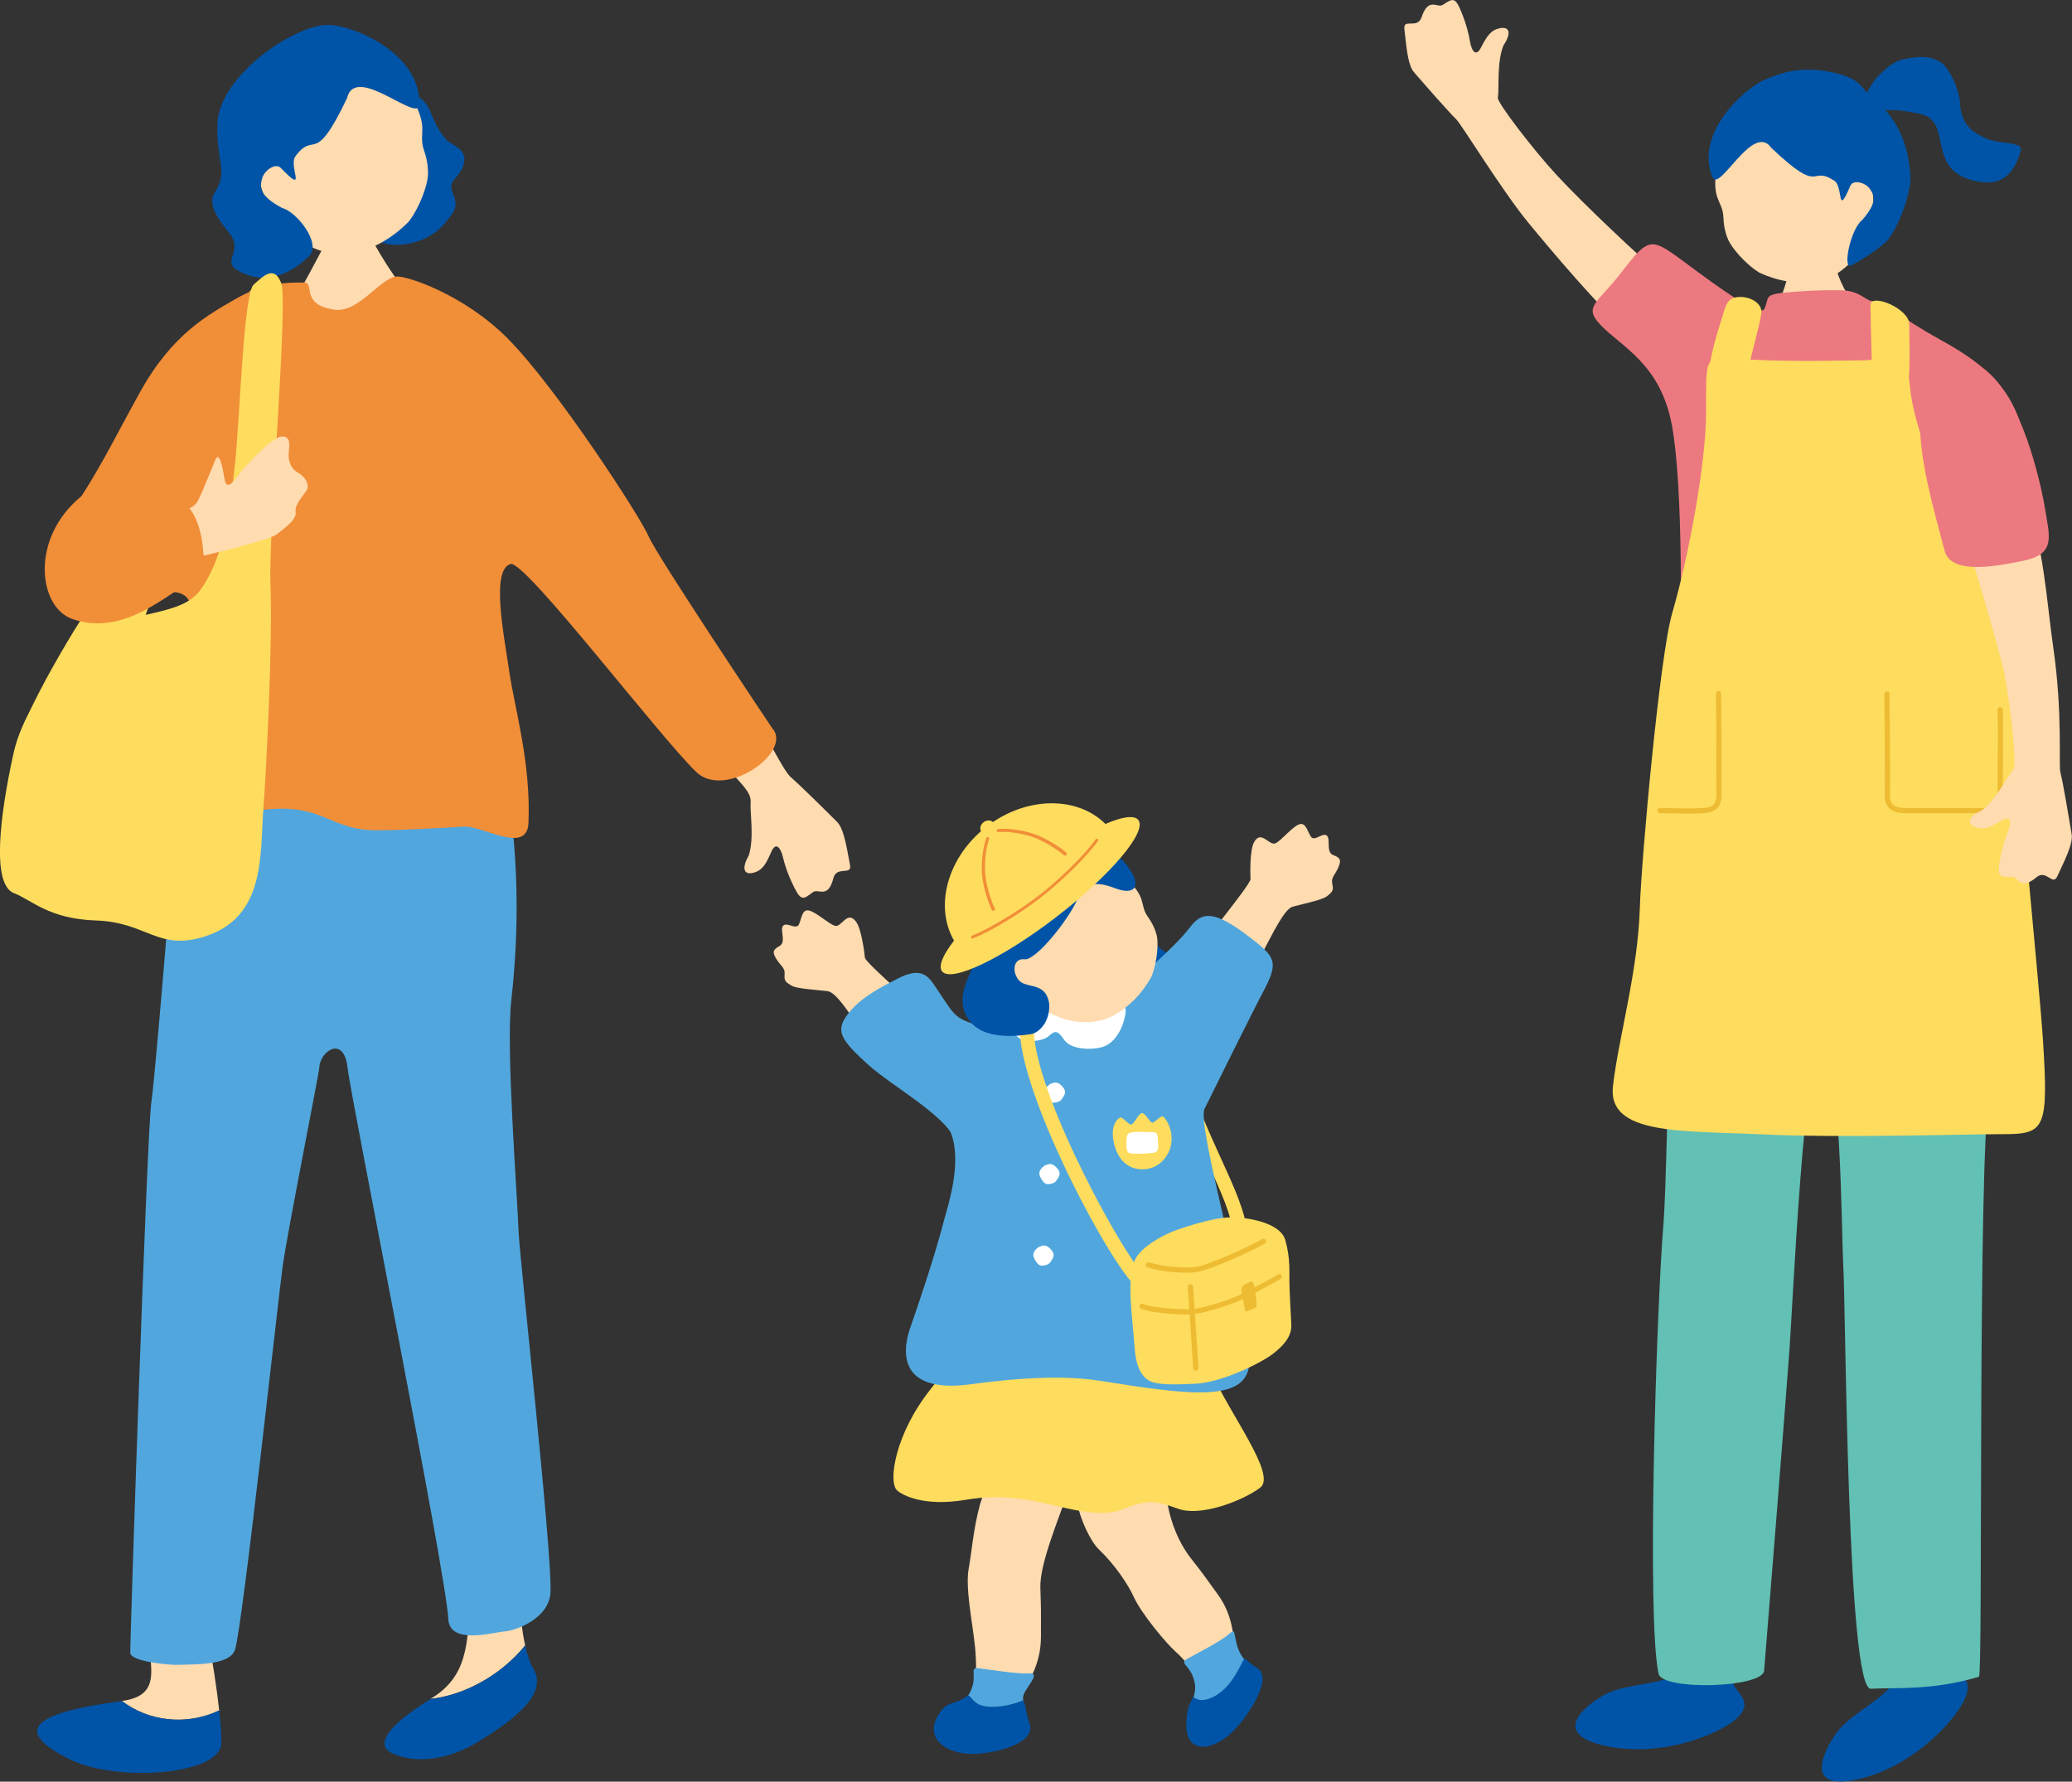 <?xml version="1.0" encoding="UTF-8"?>
<svg id="_レイヤー_2" data-name="レイヤー 2" xmlns="http://www.w3.org/2000/svg" width="175.72" height="151.09" viewBox="0 0 175.72 151.09">
  <rect x="0" y="0" width="175.72" height="151.09" fill="#333333" stroke="none"/>
  <defs>
    <style>
      .cls-1 {
        fill: #51a7dd;
      }

      .cls-1, .cls-2, .cls-3, .cls-4, .cls-5, .cls-6, .cls-7, .cls-8, .cls-9 {
        stroke-width: 0px;
      }

      .cls-2 {
        fill: #62c0b4;
      }

      .cls-3 {
        fill: #fff;
      }

      .cls-4 {
        fill: #ffdbb0;
      }

      .cls-5 {
        fill: #f18e38;
      }

      .cls-6 {
        fill: #edbc32;
      }

      .cls-7 {
        fill: #fedc5e;
      }

      .cls-8 {
        fill: #ed7980;
      }

      .cls-9 {
        fill: #0054a7;
      }
    </style>
  </defs>
  <g id="contents">
    <g>
      <g>
        <path class="cls-9" d="M96.6,77.53c.58,1.09,1.15,2.67,2.33,3.25,1.04.52,1.54,1.85.39,3.24-.61.74-2.11,1.62-3.74,1.43-1.58-.18-2.02-.58-2.54-2.27-.5-1.59.16-2.74.85-4.16s2.35-2.16,2.71-1.49Z"/>
        <g>
          <path class="cls-4" d="M86.95,123.79c-2.01-.77-3.53,2.67-3.85,3.83-.56,2.04-.73,4.29-.94,5.35-.32,1.66.31,4.56.52,6.61.11,1.11.28,3.48-.47,4.26-.07.08-.15.4.21.55.35.14,4.24.52,4.18-.12-.03-.26.12-.57.23-.83.42-.96,1.45-2.31,1.45-4.66,0-2.34.02-1.99-.05-4.1-.08-2.1,1.65-6.07,2.19-7.79.73-2.32-1.38-2.31-3.46-3.11Z"/>
          <path class="cls-1" d="M83,141.47c1.36.19,3.46.5,4.29.44.83-.06.14.74-.29,1.43-.34.54-.25.72-.14,1.43.11.7-1.29.83-2.9.87s-3.13-.71-2.6-1.14c.52-.43.87-.66,1.13-1.58.27-.94-.24-1.56.52-1.45Z"/>
          <path class="cls-9" d="M82.04,143.8c-1.1.85-1.6.38-2.32,1.41-1.47,2.1.37,3.49,2.69,3.53,1.63.03,5.58-.8,4.89-2.63-.29-.77-.36-2.02-.61-1.89-.93.41-2.48.69-3.44.41-.76-.22-1.01-1.01-1.21-.83Z"/>
        </g>
        <g>
          <path class="cls-4" d="M105.48,140.77c-.35-.25-.6-.54-.7-1-.22-1.03-.21-2.78-1.49-4.54s-1.07-1.52-2.27-3.05c-1.2-1.53-1.88-3.49-2.1-5.3-.47-3.78-4.24-4.24-6.3-3.6-2.96.92-.81,6.81.59,8.13,1.39,1.33,2.49,3.02,2.92,3.97.67,1.48,2.77,3.97,3.52,4.64.8.72,2.16,2.15,1.89,3.39-.05.23-.11.4-.18.54,1.92.12,3.53-1.29,4.14-3.17Z"/>
          <path class="cls-1" d="M100.69,140.67c1.2-.66,2.85-1.5,3.48-2.05.63-.55.42-.29.74.91.09.34.34.96.85,1.46s-.53,1.44-1.8,2.44c-1.27,1-2.93,1.31-2.77.65.16-.66.3-1.05-.04-1.94-.35-.92-1.12-1.1-.46-1.47Z"/>
          <path class="cls-9" d="M105.6,140.65c-.2-.18-.93,2.61-3,3.38-1.07.4-1.37-.22-1.43-.09-.29.61-.52.89-.56,2.21-.08,2.64,2.17,2.37,3.88.75,1.19-1.14,3.6-4.57,2.1-5.46-.43-.26-.72-.53-.99-.78Z"/>
        </g>
        <path class="cls-4" d="M79.33,87.06c-.64-.95-5.92-5.34-5.98-5.85-.05-.51-.3-2.43-.74-3.03-.76-1.05-1.25.52-1.81.33-.56-.19-1.55-1.13-2.17-1.29-.63-.16-.63.67-.88,1.18-.25.52-1.18-.37-1.4.22-.15.4.32,1.3-.25,1.61-.57.32-.61.53-.25,1.11s.75.73.69,1.3c-.05.57.11.65.56.93.45.28,1.86.34,3.06.48,1.2.14,2.96,4.15,5.77,6.74.92.85,4.72-1.76,3.4-3.73Z"/>
        <path class="cls-1" d="M81.1,97.08c-.28-2.16-5.35-4.86-7.53-6.84-2.17-1.98-2.7-2.74-1.82-4.03,1.12-1.65,3.2-2.59,4.22-3.14,2.34-1.26,2.82-.2,3.63,1.02,1.77,2.63,1.21,2.15,5.34,3.53.93.31-3.04,15.62-3.85,9.47Z"/>
        <path class="cls-7" d="M82.79,108.75c1.33-.74,6.13-.28,8.94-.39,2.72-.11,4.06.44,7.07-.06,2.36-.39,1.53,2.22,3.81,7.77,1.51,3.67,5.73,8.98,4.26,10.09s-5.01,2.47-6.92,1.8c-1.9-.67-2.51-.87-4.86.07-2.05.83-5.33-.41-7.94-.83-2.18-.35-3.59-.28-5.33,0-3.35.56-5.23-.34-5.75-.82-.76-.7-.18-4.81,2.92-8.66,3.11-3.85,2.11-7.41,3.79-8.97Z"/>
        <path class="cls-4" d="M100.89,81.65c.49-1.04,5.18-6.59,5.16-7.1-.02-.51-.06-2.44.29-3.1.6-1.15,1.31.33,1.84.06.52-.26,1.36-1.34,1.96-1.59.6-.25.72.57,1.04,1.04.32.47,1.12-.54,1.42,0,.2.37-.13,1.33.48,1.56.61.23.68.44.41,1.06s-.63.83-.5,1.39c.13.55-.01.66-.41,1-.4.34-1.79.61-2.95.92-1.17.32-2.99,5.56-5.39,8.53-.79.98-4.36-1.63-3.34-3.78Z"/>
        <path class="cls-7" d="M105.24,105.36c-.29,0-.55-.22-.58-.51-.24-1.87-1.1-3.74-2.17-6.09-.52-1.13-1.1-2.41-1.69-3.85-.12-.3.02-.65.32-.77.3-.12.65.02.77.32.58,1.42,1.16,2.69,1.67,3.81,1.12,2.45,2.01,4.38,2.27,6.43.04.32-.19.62-.51.66-.03,0-.05,0-.08,0Z"/>
        <path class="cls-1" d="M102.17,94c.95-1.92,4.04-8.17,4.97-9.92,1.35-2.55,1.02-2.93-1.22-4.65-3.55-2.74-4.26-1.75-5.21-.53-1.34,1.7-7.27,7.06-8.8,7.04-1.13-.02-.94.05-2.6-.45-1.21-.36-4.79,1.21-6.59,2.36-1.55.99-3.29,5.15-2.1,8.15,1.01,2.54-.22,6.21-.49,7.23-.88,3.44-2.44,7.96-2.93,9.35-.84,2.4-.69,5.6,5.13,4.81,1.66-.22,6.9-.94,10.92-.3,7.15,1.13,12.12,1.87,12.66-1.12.64-3.51-4.52-20.42-3.75-21.97Z"/>
        <path class="cls-3" d="M89.03,91.95c-.24.19-.57.48-.36.92.21.45.44.68.72.64.52-.07.58-.16.81-.53s.13-.61-.2-.94c-.33-.33-.6-.26-.97-.1Z"/>
        <path class="cls-3" d="M88.57,98.86c-.24.19-.57.48-.36.92.21.45.44.68.72.64.52-.07.58-.16.81-.53.23-.37.13-.61-.2-.94-.34-.33-.6-.26-.97-.1Z"/>
        <path class="cls-3" d="M88.06,105.77c-.24.19-.57.48-.36.92.21.45.44.68.72.64.52-.07.58-.16.81-.53s.13-.61-.2-.94c-.34-.33-.6-.26-.97-.1Z"/>
        <g>
          <path class="cls-7" d="M95,94.76c-.67.4-.81,1.45-.4,2.63.41,1.19,1.22,1.76,2.27,1.77.95.01,1.8-.51,2.26-1.5.38-.81.33-2.08-.46-2.96-.16-.18-.72.46-.92.51-.19.04-.63-.82-.89-.82-.28,0-.69.94-.93.97-.22.03-.77-.69-.94-.59Z"/>
          <path class="cls-3" d="M97.32,96c.76,0,.86-.03.88.76.01.54.16.94-.45,1.01-.61.07-.97.07-1.52.06-.55,0-.65-.05-.7-.61-.03-.28-.01-.94.14-1.08.22-.19,1.11-.15,1.65-.15Z"/>
        </g>
        <path class="cls-3" d="M86.28,85.36c-.93.65-.61,2.13.14,2.67.47.33,1.9.38,2.55-.19.44-.39.68-.56,1.27.33.56.85,2.37.91,3.31.6.82-.27,1.64-1.24,1.9-2.82.2-1.24-1.24-.48-2.31-.19-1.6.42-2.82.27-3.83-.28-1.11-.6-1.81-.97-3.03-.12Z"/>
        <g>
          <path class="cls-7" d="M96.23,114.41c-.16-2.56-.76-5.99.05-7.63.49-1.01,2.31-2.07,3.61-2.51,3.65-1.24,4.75-1.12,6.12-.89.72.12,2.67.57,3,1.8.45,1.62.32,2.86.34,3.47.02,1.22.09,2.07.16,3.61.03.63-.1,1.43-1.57,2.56-1.13.86-4.5,2.47-6.64,2.53-1.16.04-2.79.14-3.61-.16-1.04-.38-1.38-1.68-1.45-2.77Z"/>
          <path class="cls-6" d="M100.58,107.93c-1.11,0-2.48-.19-3.25-.45-.12-.04-.18-.16-.14-.28.04-.12.17-.18.28-.14,1.05.35,3.31.57,4.26.32,1.01-.27,4.08-1.57,5.3-2.3.11-.06.24-.03.3.08.06.1.03.24-.08.3-1.27.76-4.36,2.07-5.42,2.35-.32.09-.76.12-1.26.12Z"/>
          <path class="cls-6" d="M101.41,116.25c-.12,0-.21-.09-.22-.21-.05-.64-.14-2.08-.23-3.5-.09-1.4-.18-2.79-.23-3.4,0-.12.08-.23.21-.24.13,0,.23.08.24.2.04.61.13,2,.23,3.4.09,1.42.19,2.86.23,3.5,0,.12-.08.23-.21.24,0,0-.01,0-.02,0Z"/>
          <path class="cls-6" d="M101.08,111.49h-.08c-.77-.02-3.13-.06-4.24-.5-.11-.04-.17-.17-.13-.29.05-.11.17-.17.29-.13,1.04.41,3.33.45,4.09.46h.06c.54.01,2.94-.69,3.89-1.14.95-.44,2.71-1.37,3.42-1.81.11-.06.24-.03.3.07.06.1.03.24-.07.3-.73.44-2.51,1.38-3.47,1.83-.95.45-3.39,1.18-4.07,1.18Z"/>
          <path class="cls-6" d="M105.52,108.97c.31-.2.67-.42.77-.17.1.25.23,1.18.26,1.59.02.41.09.49-.44.67-.53.18-.49.35-.61-.41-.11-.76-.43-1.41.02-1.69Z"/>
        </g>
        <path class="cls-7" d="M96.92,109.44c-.12,0-.24-.04-.35-.11-2.17-1.58-9.77-15.84-10.07-21.7-.02-.33.23-.6.56-.62.32-.02.6.23.62.56.29,5.7,7.97,19.63,9.59,20.8.26.19.32.56.13.82-.12.16-.3.24-.48.24Z"/>
        <g>
          <path class="cls-4" d="M88.86,85.82c2.03,1.13,4.16,1.07,5.55.31,1.39-.77,2.46-1.9,3.24-3.3.52-1.29.59-2.86.46-3.45-.12-.54-.39-1.11-.74-1.6-.83-1.14.08-1.62-2.22-3.59-.7-.6-4.34-3.1-8.19-1.23-3.38,1.65-2.35,10.5,1.9,12.87Z"/>
          <path class="cls-9" d="M95.71,73.57c-1.19-1.63-2.46-1.71-3.88-1.67-1.72.04-2.38-.72-4.08-.16-2.38.78-4.05,2.33-4.46,3.23-1.33,2.96-.34,4.91-.48,6.06-.15,1.22-1.7,2.94-1.01,4.78.63,1.68,2.44,2.37,5.62,1.89.74-.11,1.66-1.13,1.56-2.58-.26-1.72-1.6-1.34-2.36-1.81-.78-.49-.86-2.1.28-1.96.94.11,3.72-3.34,4.47-5.09.64-1.49,1.65-1.53,3.24-.92,1.55.59,2.3-.11,1.09-1.77Z"/>
        </g>
        <g>
          <path class="cls-7" d="M81.32,80.38c-2.26-2.93-1.2-7.54,2.36-10.29,3.57-2.75,8.29-2.6,10.55.33.04.05.07.1.1.14l-12.84,10.03c-.06-.07-.12-.14-.18-.22Z"/>
          <path class="cls-7" d="M79.89,82.37c.76.99,5.11-1.08,9.71-4.62,4.6-3.54,7.7-7.22,6.94-8.21s-5.11,1.08-9.71,4.62c-4.6,3.54-7.7,7.22-6.94,8.21Z"/>
          <path class="cls-7" d="M83.24,70.56c.19.24.56.26.85.04.28-.22.36-.59.17-.83-.19-.24-.56-.26-.85-.04-.28.22-.36.59-.17.83Z"/>
          <path class="cls-5" d="M88.28,76.09c.12-.09.24-.18.35-.27,1.5-1.2,3.59-3.22,4.49-4.51.04-.06.03-.14-.03-.17-.06-.03-.15,0-.19.06-.89,1.27-2.95,3.26-4.42,4.44-1.78,1.43-4.43,3.06-6.03,3.7-.07.03-.12.11-.1.17.02.07.09.09.17.07,1.55-.62,3.96-2.08,5.77-3.48Z"/>
          <g>
            <path class="cls-5" d="M90.42,72.51s0,0,.01-.01c.06-.05.07-.14.02-.18-.42-.4-1.67-1.19-2.54-1.52-.82-.32-2.2-.59-3.24-.5-.07,0-.14.07-.15.14,0,.07.05.12.12.12,1-.09,2.33.18,3.12.49.84.32,2.08,1.1,2.47,1.48.04.04.12.04.18,0Z"/>
            <path class="cls-5" d="M84.32,77.21c.06-.04.08-.12.05-.17-.27-.48-.7-1.87-.8-2.76-.1-.85-.01-2.2.32-3.15.03-.07-.01-.14-.08-.15-.07-.01-.15.03-.17.1-.35.98-.44,2.38-.34,3.26.1.93.54,2.34.83,2.85.03.06.11.07.18.03,0,0,0,0,.01,0Z"/>
          </g>
        </g>
      </g>
      <g>
        <g>
          <path class="cls-9" d="M160.25,143.12c-1.15,1.32-3.58,2.43-4.62,3.99-1.41,2.11-2.28,4.91,2.38,3.67,4.65-1.24,8.31-5.38,8.79-7.17.48-1.75-1.43-1.62-1.76-2.36-1.47.95-3.11,1.66-4.79,1.86Z"/>
          <path class="cls-9" d="M163.15,132.11s-5.07,1.32-4.99,2.17,2.59,5.24,2.72,7.33c.04.55-.22,1.04-.63,1.51,1.68-.21,3.32-.92,4.79-1.86,0-.02-.02-.03-.02-.05-.27-.79-1.06-8.06-1.86-9.1Z"/>
        </g>
        <g>
          <path class="cls-9" d="M141.84,142.2c-1.61.69-4.28.64-5.89,1.59-2.18,1.29-4.18,3.44.55,4.34,4.73.9,9.82-1.24,11.03-2.65,1.19-1.37-.58-2.08-.57-2.89-1.73.22-3.52.15-5.12-.4Z"/>
          <path class="cls-9" d="M149.22,133.53s-5.14-1.01-5.44-.2c-.3.81.06,5.84-.73,7.78-.21.51-.65.85-1.22,1.09,1.6.54,3.39.61,5.12.4,0-.02,0-.03,0-.05.1-.83,2.54-7.72,2.27-9.01Z"/>
        </g>
        <path class="cls-2" d="M167.16,66.17c1.01.22,3.4,5.55,3.04,14.8-.15,3.72-1.2,10.02-1.49,11.69-1.01,5.72-.52,49.42-.88,49.53-3.91,1.19-7.15.91-9.17,1.02-2.02.12-2.12-32.12-2.34-35.96-.16-2.79-.16-18.11-1.92-18.28-1.38-.13-2.36,21.58-2.64,25.49-.29,4.05-2.05,26.15-2.15,27.22-.15,1.47-8.64,1.7-8.95.26-1.03-4.71-.17-31.1.41-38.11.46-5.64.56-36.95,2.18-36.75.83.1,23.93-.91,23.93-.91Z"/>
        <path class="cls-4" d="M151.73,20.77c.2,0,3.46.03,3.7,0,.1.42.29,2.1.49,2.64.51,1.36,1.58,2.95,2.46,4.07,2.25,3.06-10.5,2.29-9.25.87,1.15-1.29,2.18-3.35,2.58-5.38.14-.75.02-1.93.02-2.21Z"/>
        <path class="cls-4" d="M158.44,19.87c-.94,2.37-2.74,3.74-4.39,4s-3.27-.03-4.83-.74c-1.28-.79-2.35-2.14-2.63-2.74-.26-.56-.41-1.24-.43-1.92-.05-1.57-1.12-1.38-.51-4.66.19-1,1.57-5.65,5.97-6.58,3.87-.82,8.78,7.7,6.81,12.65Z"/>
        <path class="cls-9" d="M150.2,12.51c-1.57-2.15-4.4,3.89-4.97,2.51-1.53-3.68,2.67-7.5,4.41-8.25,1.84-.79,3.51-1.18,6.07-.56,2.26.55,2.15,1.36,3.07,2.08,2.36,1.84,3.15,4.4,3.24,6.8.04,1.1-.85,3.9-1.9,5.23-.4.51-2.12,1.69-3.12,2.19-.78.4-.05-3.13.93-3.85,1.35-1.57,1.01-2.11.64-2.65s-1.42-.81-1.65-.25c-1.17,2.76-.57.07-1.36-.44-2.15-1.37-.97,1.37-5.36-2.8Z"/>
        <path class="cls-9" d="M157.47,9.48c.46-.76,1.13-2.34,1.76-2.97.64-.64,1.33-1.33,2.3-1.51,1.51-.29,2.28-.2,3.06.28.68.42,1.67,2.39,1.65,3.75.19,1.79,1.39,2.34,2.2,2.71,1.15.53,3.17.22,2.93,1.06-.7,2.48-2.08,2.85-3.54,2.61-4.71-.78-2.08-5.12-4.96-5.74-2.88-.62-3.11-.22-5.39-.2Z"/>
        <path class="cls-4" d="M137.93,28.02c-1.94-1.52-6.59-7.02-8.37-9.2-2.17-2.65-5.6-8.24-6.05-8.69-.7-.69-2.46-2.7-3.58-3.99-.46-.52-.61-1.58-.83-3.69-.1-.93,1.11.05,1.46-.99.59-1.76,1.33-.74,1.8-1.05.82-.53,1.03-.7,1.53.5.5,1.21.68,2.04.78,2.63.1.59.44,1.44.94.47.5-.97.84-1.47,1.6-1.62s1.03.36.29,1.47c-.58,1.47-.34,3.55-.47,4.45-.05.39,2.96,4.35,5,6.55,2.28,2.47,7.12,7.02,8.84,8.45,2.79,2.31-1.12,6.14-2.93,4.72Z"/>
        <path class="cls-8" d="M143.28,22.54c2.2,1.63,5.99,4.44,6.35,3.65.49-1.07-.22-1.25,2.58-1.45,2.08-.15,3.15-.14,3.96-.12,1.46.03,1.93.75,2.49.89,1.84.44,2,1.15,5.98,3.35,2.78,1.53,5.36,3.37,6.5,6.48,1.29,3.52-.51,1.36-2.59,5.57-1.68,3.39.59,9.42.59,15.42,0,2.77.46,8.63.53,13.62.03,2.11-9.47,2-11.28,1.75-1.52-.21-7.79-.49-9.87.12-1.42.42-7.57.24-7.66-2.1-.25-6.32,1.68-9.5,1.67-12.62,0-3.19.26-15.54-.73-20.98-.96-5.28-4.31-6.71-6.07-8.57-1.5-1.58-.24-1.82,1.79-4.47,2.45-3.18,2.52-2.93,5.76-.54Z"/>
        <g>
          <path class="cls-7" d="M146.77,30.4c4.66.33,9.09.16,11.01.16,2.72,0,3.88-1.28,4.2,2.24.32,3.52,2.65,9.45,6.17,14.41,3.52,4.96,2.63,7.2,2.63,11.21s2.14,24.56,2.48,29.83c.48,7.52.14,7.93-3.38,7.93s-13.5.34-20.39.02c-6.88-.32-13.19.07-12.7-4.1.48-4.16,2.12-9.69,2.28-15.13.12-4,1.68-21.31,2.74-24.96,1.44-4.96,2.88-12.81,2.88-17.13s-.16-4.64,2.08-4.48Z"/>
          <path class="cls-7" d="M146.23,26.33c-.7,2.25-1.3,4.01-1.33,5.94-.01,1.1.23,1.85,1.42,1.78,1.2-.07,1.73,0,1.75-1.37.02-1.36,1.35-5.57,1.31-6.29-.04-.72-1-1.28-1.97-1.2-.61.05-.93.3-1.19,1.15Z"/>
          <path class="cls-7" d="M158.62,25.87c0-1.04,3.3.27,3.3,1.64s.07,2.65-.01,4.17c-.08,1.52-.47,1.2-1.68,1.12-.64-.04-1.41.21-1.48-1.88-.08-2.44-.12-4.8-.12-5.04Z"/>
          <path class="cls-6" d="M168.79,68.96h-7.2c-.65,0-1.1-.14-1.39-.44-.35-.36-.38-.89-.36-1.26.02-.56,0-3.27-.01-5.45,0-1.25-.02-2.37-.02-2.95,0-.12.1-.22.22-.22s.22.1.22.22c0,.58,0,1.7.02,2.94.02,2.3.03,4.9.01,5.47-.02.45.06.75.24.94.2.21.55.31,1.07.31h7.2c.12,0,.22.1.22.22s-.1.22-.22.22Z"/>
          <path class="cls-6" d="M169.63,68.09c-.12,0-.22-.1-.22-.22,0-.17,0-.58,0-1.13.01-1.93.04-5.52,0-6.55,0-.12.09-.22.21-.23.1,0,.22.09.23.21.05,1.03.02,4.63,0,6.57,0,.54,0,.95,0,1.12,0,.12-.1.22-.22.22Z"/>
          <path class="cls-6" d="M142.91,68.99c-.86,0-1.75-.02-2.13-.03-.12,0-.21-.11-.21-.23,0-.12.1-.22.23-.21.78.03,2.81.06,3.67,0,.8-.05,1.09-.34,1.09-1.1,0-1.71,0-7.39-.03-8.61,0-.12.09-.22.21-.22.13,0,.22.09.22.21.03,1.19.03,6.43.03,8.62,0,.99-.46,1.47-1.49,1.54-.39.03-.98.04-1.58.04Z"/>
        </g>
        <path class="cls-4" d="M171.91,43.43c1.32,1.95,1.7,7.92,2.22,11.47.81,5.59.45,9.95.6,10.57.24.95.68,3.59.96,5.27.11.69-.31,1.67-1.22,3.58-.4.85-.92-.63-1.77.08-1.43,1.19-1.52-.07-2.08-.05-.97.03-1.25.06-1.04-1.23.21-1.29.49-2.09.72-2.64.23-.55.38-1.45-.56-.89-.94.56-1.49.82-2.21.55-.72-.27-.69-.85.52-1.4,1.26-.94,2.15-2.85,2.73-3.55.25-.3-.23-5.25-.82-8.2-.31-1.54-3.04-10.95-3.45-11.73-1.69-3.21,4.11-3.74,5.4-1.82Z"/>
        <path class="cls-8" d="M168.39,31.39c3.03,2.36,4.65,9.34,5.05,11.79.4,2.44.89,3.8-1.87,4.38-2.76.57-6.16,1.1-6.66-.88-.75-2.93-2.42-8.35-2.02-11.85.41-3.5,3.44-5.05,5.51-3.44Z"/>
      </g>
      <g>
        <path class="cls-7" d="M20.48,25.49c-1.51,1.79-11.31,23.65-12.9,25.96-1.59,2.31-7.88,12.79-6.16,13.69,5.56,2.94,9.4-6.91,10.02-10.05.61-3.14,8.34-21.78,9.05-24.02.53-1.68,3.24-6.69,2.57-7.36-.56-.55-2,1.1-2.57,1.78Z"/>
        <path class="cls-4" d="M63.33,60.03c1.72,2.18,3,5.24,3.75,5.89s2.68,2.55,3.9,3.77c.5.5.73,1.56,1.11,3.67.17.93-1.13.03-1.41,1.11-.47,1.82-1.29.84-1.74,1.19-.79.6-.99.78-1.58-.4-.59-1.18-.83-2.01-.97-2.6-.14-.59-.54-1.42-.99-.4-.44,1.02-.74,1.55-1.5,1.75-.75.21-1.07-.29-.4-1.46.48-1.52.09-3.61.16-4.53.06-.91-.94-1.63-2.16-3.14-1.22-1.51.11-7.03,1.82-4.85Z"/>
        <path class="cls-4" d="M30.8,17.77c-.17.01-2.44.32-2.66.31-.06.4-.26,1.84-.45,2.33-.19.49-2.83,5.34-3.03,5.6,2.65,2.15,8.32.93,9.89-1.25-.47-.21-2.95-4.03-3.2-4.97-.18-.68-.53-1.76-.54-2.02Z"/>
        <g>
          <path class="cls-4" d="M10.34,144.25c4.79-.66.8-4.94,2.88-9.22,0,0,2.62-2.13,3.4-.33.59,1.37,1.57,6.69,1.97,10.35-2.75,1.31-5.98.94-8.25-.8Z"/>
          <path class="cls-9" d="M10.31,144.25s.02,0,.03,0c2.28,1.75,5.5,2.11,8.25.8.13,1.14.2,2.12.18,2.77-.05,2.71-8.86,3.37-12.89,1.36-4.62-2.31-3.5-3.87,4.42-4.92Z"/>
        </g>
        <g>
          <path class="cls-4" d="M44.54,139.55c-.55-2.44-.52-5.72-.66-8.09-2.44-1.62-4.2-1.51-4.11,3.37.09,4.89-.34,7.46-3.18,9.19-.03.02-.05.03-.08.05,2.98-.33,6.05-2.09,8.02-4.53Z"/>
          <path class="cls-9" d="M44.54,139.55c-1.98,2.44-5.04,4.19-8.02,4.53-2.8,1.72-5.16,3.79-3.17,4.65,2.01.86,4.73.5,7.18-1.01,2.46-1.52,6.04-3.88,4.73-6.15-.31-.55-.55-1.24-.72-2.01Z"/>
        </g>
        <path class="cls-1" d="M15.44,63.88c-.17.93-2.15,26.5-2.61,29.64-.37,2.49-1.82,45.95-1.78,46.66.04.72,3.32,1.06,4.27,1,.95-.06,4.17.11,4.61-1.28.66-2.07,3.7-30.13,4.05-32.57.46-3.21,3.07-16.25,3.1-16.82.07-1.38,2.08-2.74,2.39,0s8.37,42.91,8.55,46.79c.11,2.25,3.89,1.1,4.77,1.05.88-.05,3.82-1.06,3.9-3.37.12-3.58-2.62-28.26-2.71-30.55-.12-3.3-1.08-15.49-.62-19.57,1.4-12.43-.85-21.05-1.39-21.85-.96-1.42-26.52.87-26.52.87Z"/>
        <path class="cls-5" d="M65.58,61.89c-.32-.47-9.91-14.81-10.57-16.4-.66-1.59-7.75-12.52-11.9-16.73-3.74-3.8-8.66-5.4-9.5-5.31-1.4.15-3.19,3.1-5.24,2.81-2.93-.4-1.66-2.3-2.55-2.3-1.51,0-3.41-.03-5.85,1.4-2.2,1.28-5.31,2.88-8.08,7.87-2.53,4.55-3.46,6.76-6.57,11.22-1.41,2.01,6.8,5.71,9.16,5.74,3.26.04,1.04,4.12.59,8.03-.78,6.73-3.1,10.55-.23,11.28,2.6.66,5.53-.61,7.5-.83,5.22-.56,5.48,1.72,9.58,1.74,2.18,0,5.24-.18,7.41-.31,1.62-.1,5.37,2.42,5.49-.32.21-5.13-1.17-9.68-1.63-12.84-.45-3.08-1.58-8.65.12-9.11,1.21-.33,12.61,14.63,15.74,17.64,2.37,2.29,7.96-1.48,6.56-3.58Z"/>
        <g>
          <path class="cls-9" d="M37.98,18.59c-1.15,1.77-3.78,2.54-5.51,2.01-3.69-1.11.3-4.05.6-5.64.21-1.16.09-3.26.46-4.12.37-.86-.73-5.16,2.35-2.31.81.75.67,1.79,1.94,3.28.39.46,1.67.77,1.56,1.81-.14,1.25-1.14,1.51-1.11,2.25.03.73.96,1.38-.27,2.71Z"/>
          <path class="cls-4" d="M23.89,19.08c1.91,2.06,4.31,2.77,6.1,2.38,1.8-.39,3.35-1.33,4.68-2.67,1-1.32,1.57-3.13,1.62-3.86.04-.67-.07-1.44-.32-2.14-.57-1.64.6-1.86-1.33-5-.59-.95-3.85-5.2-8.76-4.41-4.31.69-5.99,11.4-2,15.72Z"/>
          <path class="cls-9" d="M29.45,8.25c.77-2.83,6.07,2.26,6.11.61.12-4.4-5.72-6.78-7.8-6.75-2.91.05-9.17,4.34-9.32,8.38-.12,3.22.95,4.05-.22,5.82-.67,1.01.29,2.29,1.22,3.46,1.34,1.67-.93,2.38,1,3.32,2.39,1.17,4.49-.1,5.8-1.4,1.01-1.01-1.01-3.7-2.31-4.05-2.01-1.08-1.88-1.78-1.71-2.48s1.14-1.39,1.6-.91c2.3,2.38.62-.15,1.23-.99,1.67-2.26,1.55,1.03,4.41-5Z"/>
        </g>
        <path class="cls-7" d="M11.51,52.32c3.41-.71,4.69-1.11,5.62-2.48,1.59-2.35,2.27-5.54,2.79-10.39.41-3.85.74-14.56,1.59-15.31.77-.67,1.73-1.73,2.34-.13.61,1.6-1.1,21.02-.91,25.58.19,4.55-.32,15.4-.61,19.09-.29,3.69.24,9.08-4.94,10.73-4.02,1.28-4.9-1.21-9.26-1.35-3.98-.13-5.41-1.72-6.95-2.32-1.93-.76-1.17-6.64-.06-11.74,1.39-6.38,7.97-11.18,10.39-11.68Z"/>
        <path class="cls-4" d="M13.39,48.54c2.14-1,3.82-1.42,4.69-1.61.87-.2,4.92-1.22,5.41-1.63.49-.41,1.7-1.2,1.58-1.88-.11-.68.84-1.58.99-1.94.14-.36-.11-1.01-.78-1.39-.67-.38-.85-1.05-.79-1.71.06-.66.18-1.41-.61-1.36-.79.05-2.9,2.31-3.38,2.92-.48.61-1.26,1.87-1.46.68-.2-1.19-.45-2.4-.79-1.59-.34.81-1.3,3.25-1.6,3.65-.52.71-2.65,1-4.13,1.62-1.27.53-.51,4.89.86,4.25Z"/>
        <path class="cls-5" d="M13.97,42.33c2.74-.51,3.22,3.57,3.25,4.33.03.76.77,2.03-1.04,2.74-1.81.72-5.59,4.69-10.08,3.08-2.84-1.02-3.57-6.82.79-10.39,2.66-2.17,2.39,1.1,7.08.23Z"/>
      </g>
    </g>
  </g>
</svg>
